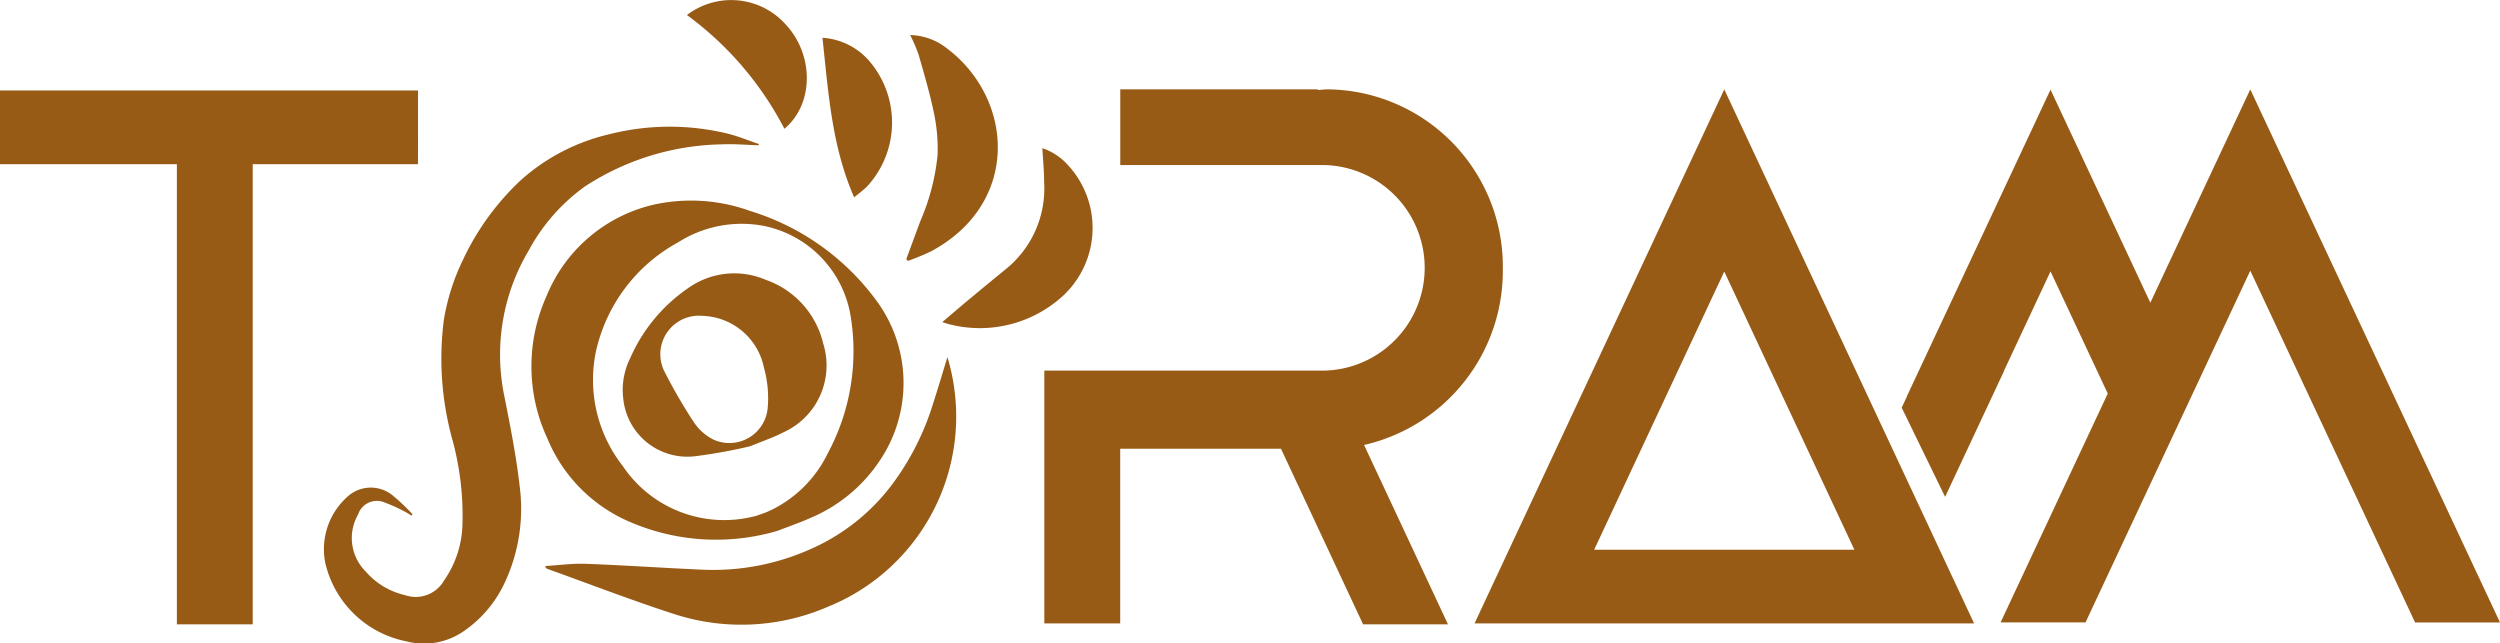 <svg xmlns="http://www.w3.org/2000/svg" width="193.625" height="49.839" viewBox="0 0 193.625 49.839">
  <g id="Grupo_3" data-name="Grupo 3" transform="translate(-66.53 -29.386)">
    <path id="Trazado_2" data-name="Trazado 2" d="M46.711,14.512H14.333V20.22h13.7V55.858h5.874V20.22h12.8Z" transform="translate(52.196 21.881)" fill="#975b16"/>
    <path id="Trazado_4" data-name="Trazado 4" d="M145.635,52.175h.15c-.054,0-.1-.01-.158-.01Z" transform="translate(23.626 11.967)" fill="#975b16"/>
    <path id="Trazado_5" data-name="Trazado 5" d="M233.115,14.4l-7.74,16.519-7.732-16.5L206.5,38.207l.006.013-.389.829,3.362,6.909,4.568-9.752-.009-.009,3.605-7.7,4.433,9.46-8.3,17.725h6.578L233.115,28.44,245.88,55.686h6.576Z" transform="translate(7.699 21.91)" fill="#975b16"/>
    <path id="Trazado_6" data-name="Trazado 6" d="M151.491,28.311a13.719,13.719,0,0,0-13.512-13.917c-.277,0-.545.035-.817.052v-.053h-15.3v5.866h15.776v0c.025,0,.049,0,.075,0a7.962,7.962,0,0,1,0,15.917c-.026,0-.05,0-.075,0v0H115.979v19.58h5.878V42.23h12.452l6.359,13.6h6.576l-6.5-13.893A13.828,13.828,0,0,0,151.491,28.311Z" transform="translate(31.433 21.912)" fill="#975b16"/>
    <path id="Trazado_7" data-name="Trazado 7" d="M161.211,55.757H199.9L180.552,14.4Zm9.266-5.706,10.075-21.543,10.076,21.543Z" transform="translate(19.523 21.91)" fill="#975b16"/>
    <g id="Grupo_2" data-name="Grupo 2" transform="translate(-94.276 -260.927)">
      <path id="Trazado_8" data-name="Trazado 8" d="M219.551,332.65c-.948-.028-1.9-.121-2.841-.073a20.013,20.013,0,0,0-10.613,3.269,14.669,14.669,0,0,0-4.347,4.96,15.769,15.769,0,0,0-1.867,11.348c.454,2.3.913,4.61,1.176,6.936a13.489,13.489,0,0,1-1.1,7.3,9.312,9.312,0,0,1-3.2,3.867,5.4,5.4,0,0,1-4.48.811,8.037,8.037,0,0,1-6.286-6.1,5.443,5.443,0,0,1,1.875-5.232,2.675,2.675,0,0,1,3.412.084,16.1,16.1,0,0,1,1.474,1.4l-.092.112a4.128,4.128,0,0,0-.4-.253,11.832,11.832,0,0,0-1.645-.754,1.527,1.527,0,0,0-2.078.923,3.658,3.658,0,0,0,.6,4.422,5.691,5.691,0,0,0,3.036,1.819,2.526,2.526,0,0,0,3.028-1.141,7.92,7.92,0,0,0,1.421-4.35,22.351,22.351,0,0,0-.765-6.492,23.515,23.515,0,0,1-.683-9.289,16.771,16.771,0,0,1,1.462-4.642A20.05,20.05,0,0,1,201.2,335.3a15.543,15.543,0,0,1,6.771-3.5,19.02,19.02,0,0,1,9.1-.075c.857.2,1.68.549,2.518.83C219.576,332.585,219.563,332.616,219.551,332.65Z" transform="translate(0 -31.084)" fill="#975b16" fill-rule="evenodd"/>
      <path id="Trazado_9" data-name="Trazado 9" d="M272.017,380.618a16.847,16.847,0,0,1-11.446-.688,12.013,12.013,0,0,1-6.4-6.488,13.228,13.228,0,0,1-.066-10.973,11.847,11.847,0,0,1,8.266-7.1,13.428,13.428,0,0,1,7.5.473,19.057,19.057,0,0,1,9.714,6.838,10.742,10.742,0,0,1,.326,12.525,12.029,12.029,0,0,1-5.267,4.38C273.789,379.971,272.9,380.275,272.017,380.618Zm-1.633-1.167c.272-.1.674-.219,1.048-.4a9.474,9.474,0,0,0,4.468-4.435,16.7,16.7,0,0,0,1.729-10.855A8.535,8.535,0,0,0,270.922,357a9.159,9.159,0,0,0-6.614,1.278,12.777,12.777,0,0,0-6.388,8.56,10.818,10.818,0,0,0,2.1,8.762A9.472,9.472,0,0,0,270.384,379.451Z" transform="translate(-50.982 -49.195)" fill="#975b16" fill-rule="evenodd"/>
      <path id="Trazado_10" data-name="Trazado 10" d="M288.544,405.628a15.894,15.894,0,0,1-9.262,19.336,16.85,16.85,0,0,1-11.854.578c-3.327-1.073-6.593-2.339-9.885-3.521-.056-.02-.1-.06-.152-.212,1.053-.065,2.108-.214,3.157-.174,3.01.113,6.016.323,9.025.455a18.467,18.467,0,0,0,8.3-1.563,15.875,15.875,0,0,0,6.335-4.968,20.494,20.494,0,0,0,3.183-6.2C287.781,408.16,288.136,406.952,288.544,405.628Z" transform="translate(-54.36 -87.655)" fill="#975b16" fill-rule="evenodd"/>
      <path id="Trazado_11" data-name="Trazado 11" d="M373.986,318.985c.357-.969.719-1.94,1.076-2.912a17.171,17.171,0,0,0,1.345-5.114,13.462,13.462,0,0,0-.257-3.177c-.316-1.559-.771-3.091-1.207-4.622a12.571,12.571,0,0,0-.657-1.526,4.767,4.767,0,0,1,2.837,1.023c5.189,3.9,5.734,11.969-1.188,15.713a17.854,17.854,0,0,1-1.832.76C374.063,319.082,374.025,319.033,373.986,318.985Z" transform="translate(-142.988 -8.606)" fill="#975b16" fill-rule="evenodd"/>
      <path id="Trazado_12" data-name="Trazado 12" d="M393.363,338.163a4.628,4.628,0,0,1,1.955,1.278,7.169,7.169,0,0,1-.5,10.285,9.521,9.521,0,0,1-8.6,2.089c-.169-.035-.331-.1-.607-.18.67-.57,1.267-1.084,1.871-1.589,1.031-.854,2.059-1.712,3.1-2.554a8.029,8.029,0,0,0,2.92-6.68C393.5,339.955,393.416,339.1,393.363,338.163Z" transform="translate(-151.827 -36.373)" fill="#975b16" fill-rule="evenodd"/>
      <path id="Trazado_13" data-name="Trazado 13" d="M310.706,300.287a25.419,25.419,0,0,0-7.549-8.81,5.657,5.657,0,0,1,7.662.745C313.014,294.59,312.988,298.383,310.706,300.287Z" transform="translate(-89.148 0)" fill="#975b16" fill-rule="evenodd"/>
      <path id="Trazado_14" data-name="Trazado 14" d="M346.9,302.513a5.228,5.228,0,0,1,3.717,1.906,7.311,7.311,0,0,1-.25,9.6c-.284.289-.624.529-1.011.854C347.607,310.88,347.36,306.7,346.9,302.513Z" transform="translate(-122.396 -9.274)" fill="#975b16" fill-rule="evenodd"/>
      <path id="Trazado_15" data-name="Trazado 15" d="M292.272,391.962a41.437,41.437,0,0,1-4.2.764,4.993,4.993,0,0,1-5.625-4.425,5.517,5.517,0,0,1,.541-3.176,12.757,12.757,0,0,1,4.454-5.392,6.161,6.161,0,0,1,6.052-.657A6.893,6.893,0,0,1,297.929,384a5.683,5.683,0,0,1-3.1,6.891C294.11,391.269,293.331,391.526,292.272,391.962Zm1.068-6.092a5.017,5.017,0,0,0-4.785-4.01,2.983,2.983,0,0,0-2.966,4.218,39.924,39.924,0,0,0,2.338,4.041,3.909,3.909,0,0,0,1.515,1.33,2.981,2.981,0,0,0,4.181-2.367A8.722,8.722,0,0,0,293.339,385.87Z" transform="translate(-73.367 -67.085)" fill="#975b16" fill-rule="evenodd"/>
    </g>
  </g>
</svg>
